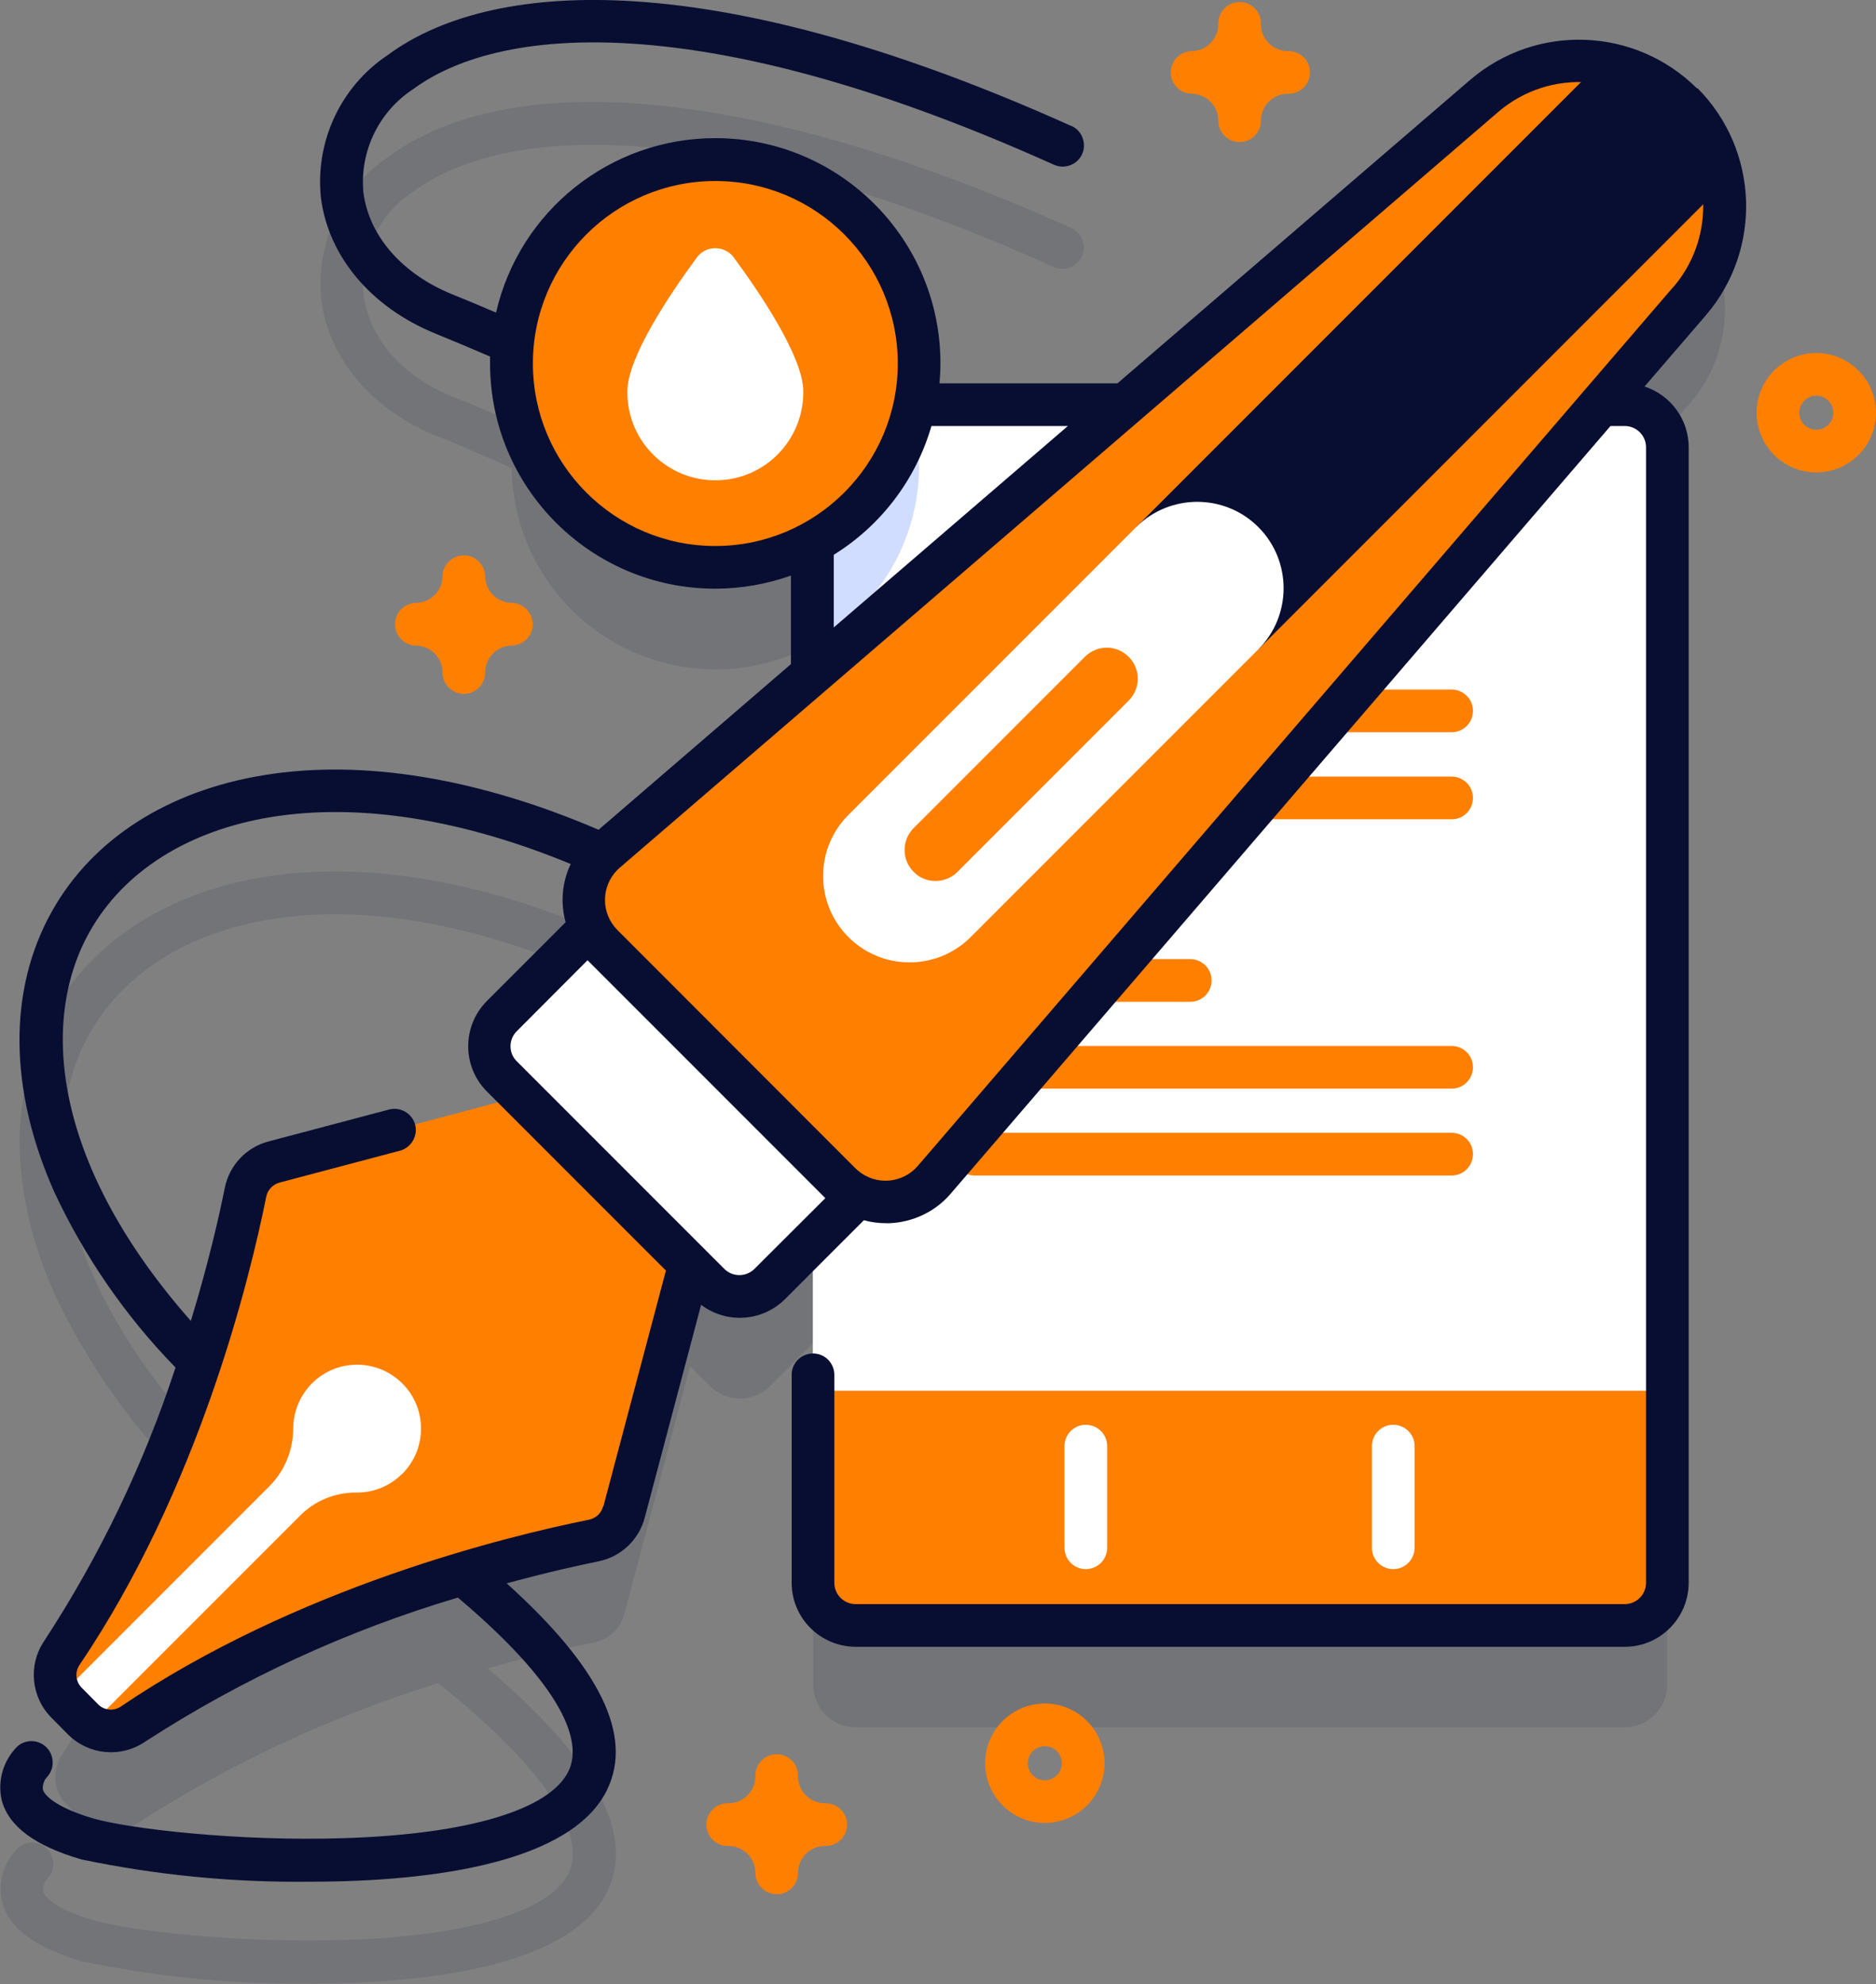 <svg xmlns="http://www.w3.org/2000/svg" id="Capa_2" viewBox="0 0 100.26 106"><rect x="0" y="0" width="100.26" height="106" fill="#808080" stroke="none"/><defs><style>.cls-1{opacity:.1;}.cls-1,.cls-2{fill:#080e32;}.cls-1,.cls-2,.cls-3,.cls-4,.cls-5{stroke-width:0px;}.cls-3{fill:#d1ddff;}.cls-4{fill:#ff7f00;}.cls-5{fill:#fff;}</style></defs><g id="Capa_1-2"><g id="ink-pen_6691075"><g id="Grupo_2634"><g id="Grupo_2628"><path id="Trazado_4999" class="cls-1" d="M89.88,10.99c-2.88-2.88-7.48-3.05-10.56-.4l-19.18,16.49h-11.24c1.23-5.89-2.54-11.66-8.43-12.89-5.89-1.23-11.66,2.54-12.89,8.43h0c-1.11-.49-2.25-.97-3.41-1.44-2.68-1.08-4.45-3.12-4.74-5.44-.2-2.18.82-4.3,2.65-5.5,1.8-1.33,5.3-2.84,11.68-2.44,6.31.4,13.9,2.57,22.55,6.46.57.26,1.25,0,1.51-.57.26-.57,0-1.25-.57-1.51-16.45-7.39-29.77-8.77-36.52-3.78-2.51,1.68-3.87,4.61-3.56,7.61.4,3.15,2.69,5.87,6.14,7.27,1.34.54,2.69,1.12,4.04,1.73.08,6.01,5.01,10.82,11.02,10.75,1.77-.02,3.5-.47,5.06-1.32v7.01l-10.26,8.83c-.16-.07-.31-.13-.48-.21-6.68-2.99-13.1-4.1-18.56-3.22-5.13.83-9.16,3.41-11.33,7.25-2.37,4.2-2.33,9.54.11,15.02,1.82,3.85,4.31,7.35,7.37,10.32-1.7,5.05-4.05,9.86-6.97,14.32-.56.84-.45,1.96.26,2.67l.87.87c.71.71,1.83.82,2.67.26,5.06-3.29,10.55-5.86,16.32-7.64,7.3,5.88,7.59,8.82,6.97,10.13-.98,2.06-5.31,3.37-11.89,3.59-5.71.2-11.62-.5-13.52-1.05-1.8-.52-2.57-1.15-2.69-1.55-.02-.25.06-.49.23-.67.44-.45.42-1.17-.03-1.61-.45-.44-1.17-.42-1.61.03h0c-.72.75-1.01,1.81-.78,2.82.37,1.41,1.76,2.44,4.26,3.17,4.02.84,8.12,1.24,12.23,1.19,6.76,0,14.03-1.08,15.87-4.94,1.46-3.07-.64-6.99-6.41-11.9,2.47-.7,4.47-1.14,5.69-1.38.79-.16,1.42-.75,1.62-1.53l3.51-13.23,1.06,1.06c.89.89,2.33.89,3.22,0,0,0,0,0,0,0l2.3-2.3v18.26c0,1.26,1.02,2.27,2.27,2.27h41.1c1.26,0,2.27-1.02,2.27-2.27V29.37c0-1.26-1.02-2.27-2.27-2.27h-1.28l4.76-5.54c2.65-3.08,2.48-7.69-.4-10.57h0ZM26.81,62.97l1.06,1.06-13.23,3.51c-.78.21-1.37.83-1.53,1.62-.54,2.65-1.22,5.27-2.03,7.85-7.97-8.46-9.22-16.6-6.3-21.78,1.82-3.23,5.27-5.41,9.71-6.12,4.96-.8,10.85.22,17.05,2.96-.45.94-.45,2.02,0,2.96l-4.73,4.73c-.89.89-.89,2.33,0,3.22,0,0,0,0,0,0h0Z"></path><g id="Grupo_2624"><g id="Grupo_2619"><g id="Grupo_2609"><g id="Grupo_2605"><path id="Trazado_5000" class="cls-5" d="M89.08,23.9v60.66c0,1.26-1.02,2.27-2.27,2.27h-41.1c-1.26,0-2.27-1.02-2.27-2.27V23.9c0-1.26,1.02-2.27,2.27-2.27h41.1c1.26,0,2.27,1.02,2.27,2.27Z"></path><path id="Trazado_5001" class="cls-3" d="M49.12,24.89c0,3.99-2.19,7.67-5.7,9.57v-10.55c0-1.26,1.02-2.27,2.27-2.27h2.92c.33,1.05.5,2.15.5,3.26Z"></path><path id="Trazado_5002" class="cls-4" d="M43.42,74.3v10.27c0,1.26,1.02,2.27,2.27,2.27h41.1c1.26,0,2.27-1.02,2.27-2.27v-10.27h-45.65Z"></path></g><g id="Grupo_2608"><g id="Grupo_2606"><path id="Trazado_5003" class="cls-5" d="M58.03,83.83c-.63,0-1.14-.51-1.14-1.14v-5.39c-.02-.63.47-1.16,1.1-1.18s1.16.47,1.18,1.1c0,.03,0,.06,0,.08v5.39c0,.63-.51,1.14-1.14,1.14Z"></path></g><g id="Grupo_2607"><path id="Trazado_5004" class="cls-5" d="M74.46,83.83c-.63,0-1.14-.51-1.14-1.14v-5.39c-.02-.63.47-1.16,1.1-1.18s1.16.47,1.18,1.1c0,.03,0,.06,0,.08v5.39c0,.63-.51,1.14-1.14,1.14Z"></path></g></g></g><g id="Grupo_2618"><g id="Grupo_2613"><g id="Grupo_2610"><path id="Trazado_5005" class="cls-4" d="M63.57,34.49h-11.52c-.63-.02-1.12-.55-1.1-1.18.02-.6.5-1.07,1.1-1.1h11.52c.63-.02,1.16.47,1.18,1.1s-.47,1.16-1.1,1.18c-.03,0-.06,0-.08,0h0Z"></path></g><g id="Grupo_2611"><path id="Trazado_5006" class="cls-4" d="M77.54,39.12h-25.49c-.63-.02-1.12-.55-1.1-1.18.02-.6.5-1.07,1.1-1.1h25.49c.63-.02,1.16.47,1.18,1.1s-.47,1.16-1.1,1.18c-.03,0-.06,0-.08,0Z"></path></g><g id="Grupo_2612"><path id="Trazado_5007" class="cls-4" d="M77.54,43.77h-25.49c-.63-.02-1.12-.55-1.1-1.18.02-.6.5-1.07,1.1-1.1h25.49c.63-.02,1.16.47,1.18,1.1s-.47,1.16-1.1,1.18c-.03,0-.06,0-.08,0Z"></path></g></g><g id="Grupo_2617"><g id="Grupo_2614"><path id="Trazado_5008" class="cls-4" d="M63.57,53.52h-11.52c-.63-.02-1.12-.55-1.1-1.18.02-.6.5-1.07,1.1-1.1h11.52c.63-.02,1.16.47,1.18,1.1s-.47,1.16-1.1,1.18c-.03,0-.06,0-.08,0h0Z"></path></g><g id="Grupo_2615"><path id="Trazado_5009" class="cls-4" d="M77.54,58.16h-25.49c-.63-.02-1.12-.55-1.1-1.18.02-.6.5-1.07,1.1-1.1h25.49c.63-.02,1.16.47,1.18,1.1s-.47,1.16-1.1,1.18c-.03,0-.06,0-.08,0Z"></path></g><g id="Grupo_2616"><path id="Trazado_5010" class="cls-4" d="M77.54,62.8h-25.49c-.63-.02-1.12-.55-1.1-1.18.02-.6.5-1.07,1.1-1.1h25.49c.63-.02,1.16.47,1.18,1.1s-.47,1.16-1.1,1.18c-.03,0-.06,0-.08,0Z"></path></g></g></g></g><g id="Grupo_2623"><path id="Trazado_5011" class="cls-4" d="M37.28,65.92l-7.79-7.79-14.85,3.94c-.78.21-1.37.83-1.53,1.62-.76,3.78-3.44,15.2-9.8,24.61-.56.84-.45,1.96.26,2.67l.87.87c.71.71,1.83.82,2.67.26,9.41-6.36,20.83-9.05,24.61-9.8.79-.16,1.42-.75,1.62-1.53l3.94-14.86Z"></path><path id="Trazado_5012" class="cls-5" d="M21.5,78.74c1.33-1.33,1.34-3.5,0-4.83-1.33-1.33-3.5-1.34-4.83,0-.63.63-.99,1.49-1,2.39,0,1.16-.45,2.27-1.26,3.09l-11.17,11.17c.09.15.2.29.32.42l.87.87c.12.12.26.23.41.32l11.17-11.17c.79-.81,1.87-1.26,3-1.26.93.02,1.83-.34,2.48-1Z"></path><path id="Trazado_5013" class="cls-5" d="M41.12,68.6l5.99-5.99-14.32-14.32-5.99,5.99c-.89.89-.89,2.33,0,3.22,0,0,0,0,0,0l11.1,11.1c.89.89,2.33.89,3.22,0,0,0,0,0,0,0Z"></path><path id="Trazado_5014" class="cls-4" d="M44.91,63.21l-12.72-12.72c-1.33-1.33-1.33-3.5,0-4.83.06-.06.12-.12.19-.17L79.32,5.13c3.26-2.8,8.16-2.43,10.96.83,2.5,2.91,2.5,7.22,0,10.13l-40.36,46.94c-1.23,1.43-3.39,1.59-4.82.36-.07-.06-.13-.11-.19-.18h0Z"></path><g id="Grupo_2620"><path id="Trazado_5015" class="cls-2" d="M92.08,9.86l-24.83,24.83-6.53-6.53L85.55,3.33c3.37.51,6.02,3.16,6.53,6.53h0Z"></path></g><g id="Grupo_2621"><path id="Trazado_5016" class="cls-5" d="M67.25,28.16c1.8,1.8,1.8,4.73,0,6.53,0,0,0,0,0,0l-15.41,15.41c-1.82,1.78-4.75,1.75-6.53-.07-1.76-1.79-1.76-4.67,0-6.46l15.41-15.41c1.8-1.8,4.73-1.8,6.53,0,0,0,0,0,0,0Z"></path></g><g id="Grupo_2622"><path id="Trazado_5017" class="cls-4" d="M60.32,35.09c.65.65.65,1.69,0,2.34l-9.17,9.17c-.66.64-1.71.62-2.34-.04-.62-.64-.62-1.66,0-2.3l9.17-9.17c.65-.65,1.69-.65,2.34,0,0,0,0,0,0,0Z"></path></g></g></g><g id="Grupo_2627"><g id="Grupo_2626"><g id="Grupo_2625"><circle id="Elipse_524" class="cls-4" cx="38.23" cy="19.42" r="10.89"></circle><path id="Trazado_5018" class="cls-2" d="M90.69,4.72c-3.3-3.28-8.57-3.48-12.11-.46l-18.86,16.22h-9.51c.03-.35.05-.71.05-1.07,0-6.64-5.38-12.03-12.03-12.03-5.6,0-10.46,3.86-11.72,9.32-.77-.33-1.55-.66-2.35-.98-2.68-1.09-4.45-3.13-4.74-5.45-.2-2.18.82-4.3,2.65-5.5,1.8-1.33,5.3-2.84,11.68-2.44,6.31.4,13.9,2.57,22.55,6.46.57.27,1.25.03,1.52-.53s.03-1.25-.53-1.52c-.02,0-.04-.02-.06-.02C48.33,2.72,40.48.49,33.89.07c-5.59-.36-10.15.64-13.18,2.88-2.51,1.68-3.87,4.61-3.56,7.61.4,3.15,2.69,5.87,6.14,7.27,1,.41,1.96.81,2.9,1.22,0,.12,0,.24,0,.37,0,6.64,5.39,12.03,12.03,12.03,1.38,0,2.75-.24,4.05-.7v4.73l-10.28,8.85c-6.43-2.76-12.6-3.78-17.87-2.92-5.13.83-9.16,3.4-11.33,7.25-2.37,4.2-2.33,9.54.11,15.02,1.62,3.47,3.81,6.64,6.48,9.38-1.69,5.16-4.05,10.07-7.02,14.61-.87,1.29-.7,3.01.4,4.11l.87.88c1.1,1.1,2.82,1.27,4.11.4,5.18-3.36,10.81-5.95,16.73-7.71,6.28,5.3,6.51,8.02,5.92,9.26-.98,2.06-5.31,3.37-11.89,3.59-5.71.2-11.62-.5-13.52-1.05-1.8-.53-2.58-1.15-2.69-1.55-.02-.25.06-.49.23-.67.42-.46.39-1.18-.07-1.61-.45-.41-1.14-.4-1.57.03-.72.75-1.02,1.81-.79,2.82.37,1.4,1.76,2.44,4.26,3.17,4.02.84,8.12,1.24,12.23,1.19,6.76,0,14.04-1.08,15.88-4.94,1.37-2.88-.39-6.5-5.38-11,2.17-.59,3.89-.97,4.88-1.17,1.22-.24,2.19-1.15,2.5-2.35l3.01-11.36c1.36,1.03,3.27.9,4.48-.3l4.22-4.22c.39.11.78.16,1.19.16h.17c1.27-.05,2.46-.62,3.28-1.58l35.26-41.01h.76c.63,0,1.14.51,1.14,1.14v60.66c0,.63-.51,1.14-1.14,1.14h-41.1c-.63,0-1.14-.51-1.14-1.14v-11.07c.02-.63-.47-1.16-1.1-1.18-.63-.02-1.16.47-1.18,1.1,0,.03,0,.06,0,.08v11.07c0,1.89,1.53,3.41,3.42,3.42h41.1c1.89,0,3.41-1.53,3.42-3.42V23.9c0-1.48-.95-2.79-2.36-3.25l3.29-3.82c3.02-3.54,2.82-8.81-.45-12.11h0ZM57.07,22.76l-12.51,10.76v-3.88c2.53-1.57,4.39-4.02,5.22-6.88h7.28ZM38.23,29.17c-5.39,0-9.75-4.37-9.75-9.75,0-5.39,4.37-9.75,9.75-9.75,5.39,0,9.75,4.37,9.75,9.75,0,5.38-4.37,9.75-9.75,9.75h0ZM32.23,80.48c-.09.36-.38.63-.75.71-4.38.88-15.6,3.61-25.02,9.98-.38.26-.9.21-1.22-.12l-.87-.88c-.33-.33-.38-.84-.12-1.22,6.37-9.42,9.1-20.64,9.98-25.02.07-.36.35-.65.71-.75l6.46-1.71c.6-.18.95-.81.78-1.41-.17-.58-.77-.93-1.36-.79l-6.46,1.71c-1.2.31-2.11,1.28-2.35,2.5-.26,1.3-.83,3.88-1.81,7.09-7.16-8.11-8.21-15.81-5.41-20.79,1.82-3.23,5.27-5.41,9.71-6.13,4.68-.76,10.19.11,16,2.51-.46.97-.56,2.08-.27,3.11l-4.21,4.21c-1.33,1.34-1.33,3.5,0,4.83l9.57,9.57-3.34,12.59ZM40.32,67.79c-.44.44-1.16.45-1.61,0,0,0,0,0,0,0l-11.09-11.09c-.45-.44-.45-1.16,0-1.61h0s3.78-3.79,3.78-3.79l12.71,12.71-3.79,3.78ZM89.41,15.35l-40.36,46.94c-.82.95-2.25,1.06-3.21.24-.04-.04-.09-.08-.13-.12l-12.71-12.72c-.89-.89-.89-2.33,0-3.22.04-.04.08-.08.13-.12L80.06,5.99c2.78-2.39,6.97-2.08,9.36.7,2.14,2.49,2.14,6.17,0,8.66h0Z"></path></g></g><path id="Trazado_5019" class="cls-5" d="M42.93,20.9c.03,2.6-2.04,4.73-4.64,4.76-2.6.03-4.73-2.04-4.76-4.64,0-.04,0-.08,0-.12,0-1.83,2.33-5.27,3.71-7.14.4-.55,1.17-.66,1.72-.26.1.07.19.16.26.26,1.38,1.87,3.71,5.31,3.71,7.14Z"></path></g></g><g id="Grupo_2629"><path id="Trazado_5020" class="cls-4" d="M66.25,7.59c-.63,0-1.14-.51-1.14-1.14,0-.8-.65-1.44-1.44-1.44-.63-.02-1.12-.55-1.1-1.18.02-.6.5-1.07,1.1-1.1.8,0,1.44-.65,1.44-1.44-.02-.63.47-1.16,1.1-1.18.63-.02,1.16.47,1.18,1.1,0,.03,0,.06,0,.08,0,.8.65,1.44,1.44,1.44.63-.02,1.16.47,1.18,1.1.02.63-.47,1.16-1.1,1.18-.03,0-.06,0-.08,0-.8,0-1.44.65-1.44,1.44,0,.63-.51,1.14-1.14,1.14Z"></path></g><g id="Grupo_2630"><path id="Trazado_5021" class="cls-4" d="M41.51,101.2c-.63,0-1.14-.51-1.14-1.14,0-.8-.65-1.44-1.44-1.44-.63.02-1.16-.47-1.18-1.1-.02-.63.47-1.16,1.1-1.18.03,0,.06,0,.08,0,.8,0,1.44-.65,1.44-1.44-.02-.63.47-1.16,1.1-1.18s1.16.47,1.18,1.1c0,.03,0,.06,0,.08,0,.8.65,1.44,1.44,1.44.63-.02,1.16.47,1.18,1.1.02.63-.47,1.16-1.1,1.18-.03,0-.06,0-.08,0-.8,0-1.44.65-1.44,1.44,0,.63-.51,1.14-1.14,1.14Z"></path></g><g id="Grupo_2631"><path id="Trazado_5022" class="cls-4" d="M24.79,37.07c-.63,0-1.14-.51-1.14-1.14h0c0-.8-.65-1.44-1.44-1.44-.63-.02-1.12-.55-1.1-1.18.02-.6.5-1.07,1.1-1.1.8,0,1.44-.65,1.44-1.44.02-.63.55-1.12,1.18-1.1.6.02,1.07.5,1.1,1.1,0,.8.65,1.44,1.44,1.44.63.02,1.12.55,1.1,1.18-.02.6-.5,1.07-1.1,1.1-.8,0-1.44.65-1.44,1.44,0,.63-.51,1.14-1.14,1.14h0Z"></path></g><g id="Grupo_2632"><path id="Trazado_5023" class="cls-4" d="M97.07,25.24c-1.76,0-3.19-1.43-3.19-3.19s1.43-3.19,3.19-3.19c1.76,0,3.19,1.43,3.19,3.19h0c0,1.76-1.43,3.19-3.19,3.19ZM97.07,21.14c-.5,0-.91.41-.91.91s.41.91.91.91c.5,0,.91-.41.91-.91,0-.5-.41-.91-.91-.91Z"></path></g><g id="Grupo_2633"><path id="Trazado_5024" class="cls-4" d="M55.84,97.39c-1.76,0-3.19-1.43-3.19-3.19s1.43-3.19,3.19-3.19c1.76,0,3.19,1.43,3.19,3.19h0c0,1.76-1.43,3.19-3.19,3.19ZM55.84,93.29c-.5,0-.91.41-.91.91s.41.91.91.91.91-.41.91-.91c0-.5-.41-.91-.91-.91h0Z"></path></g></g></g></g></svg>
